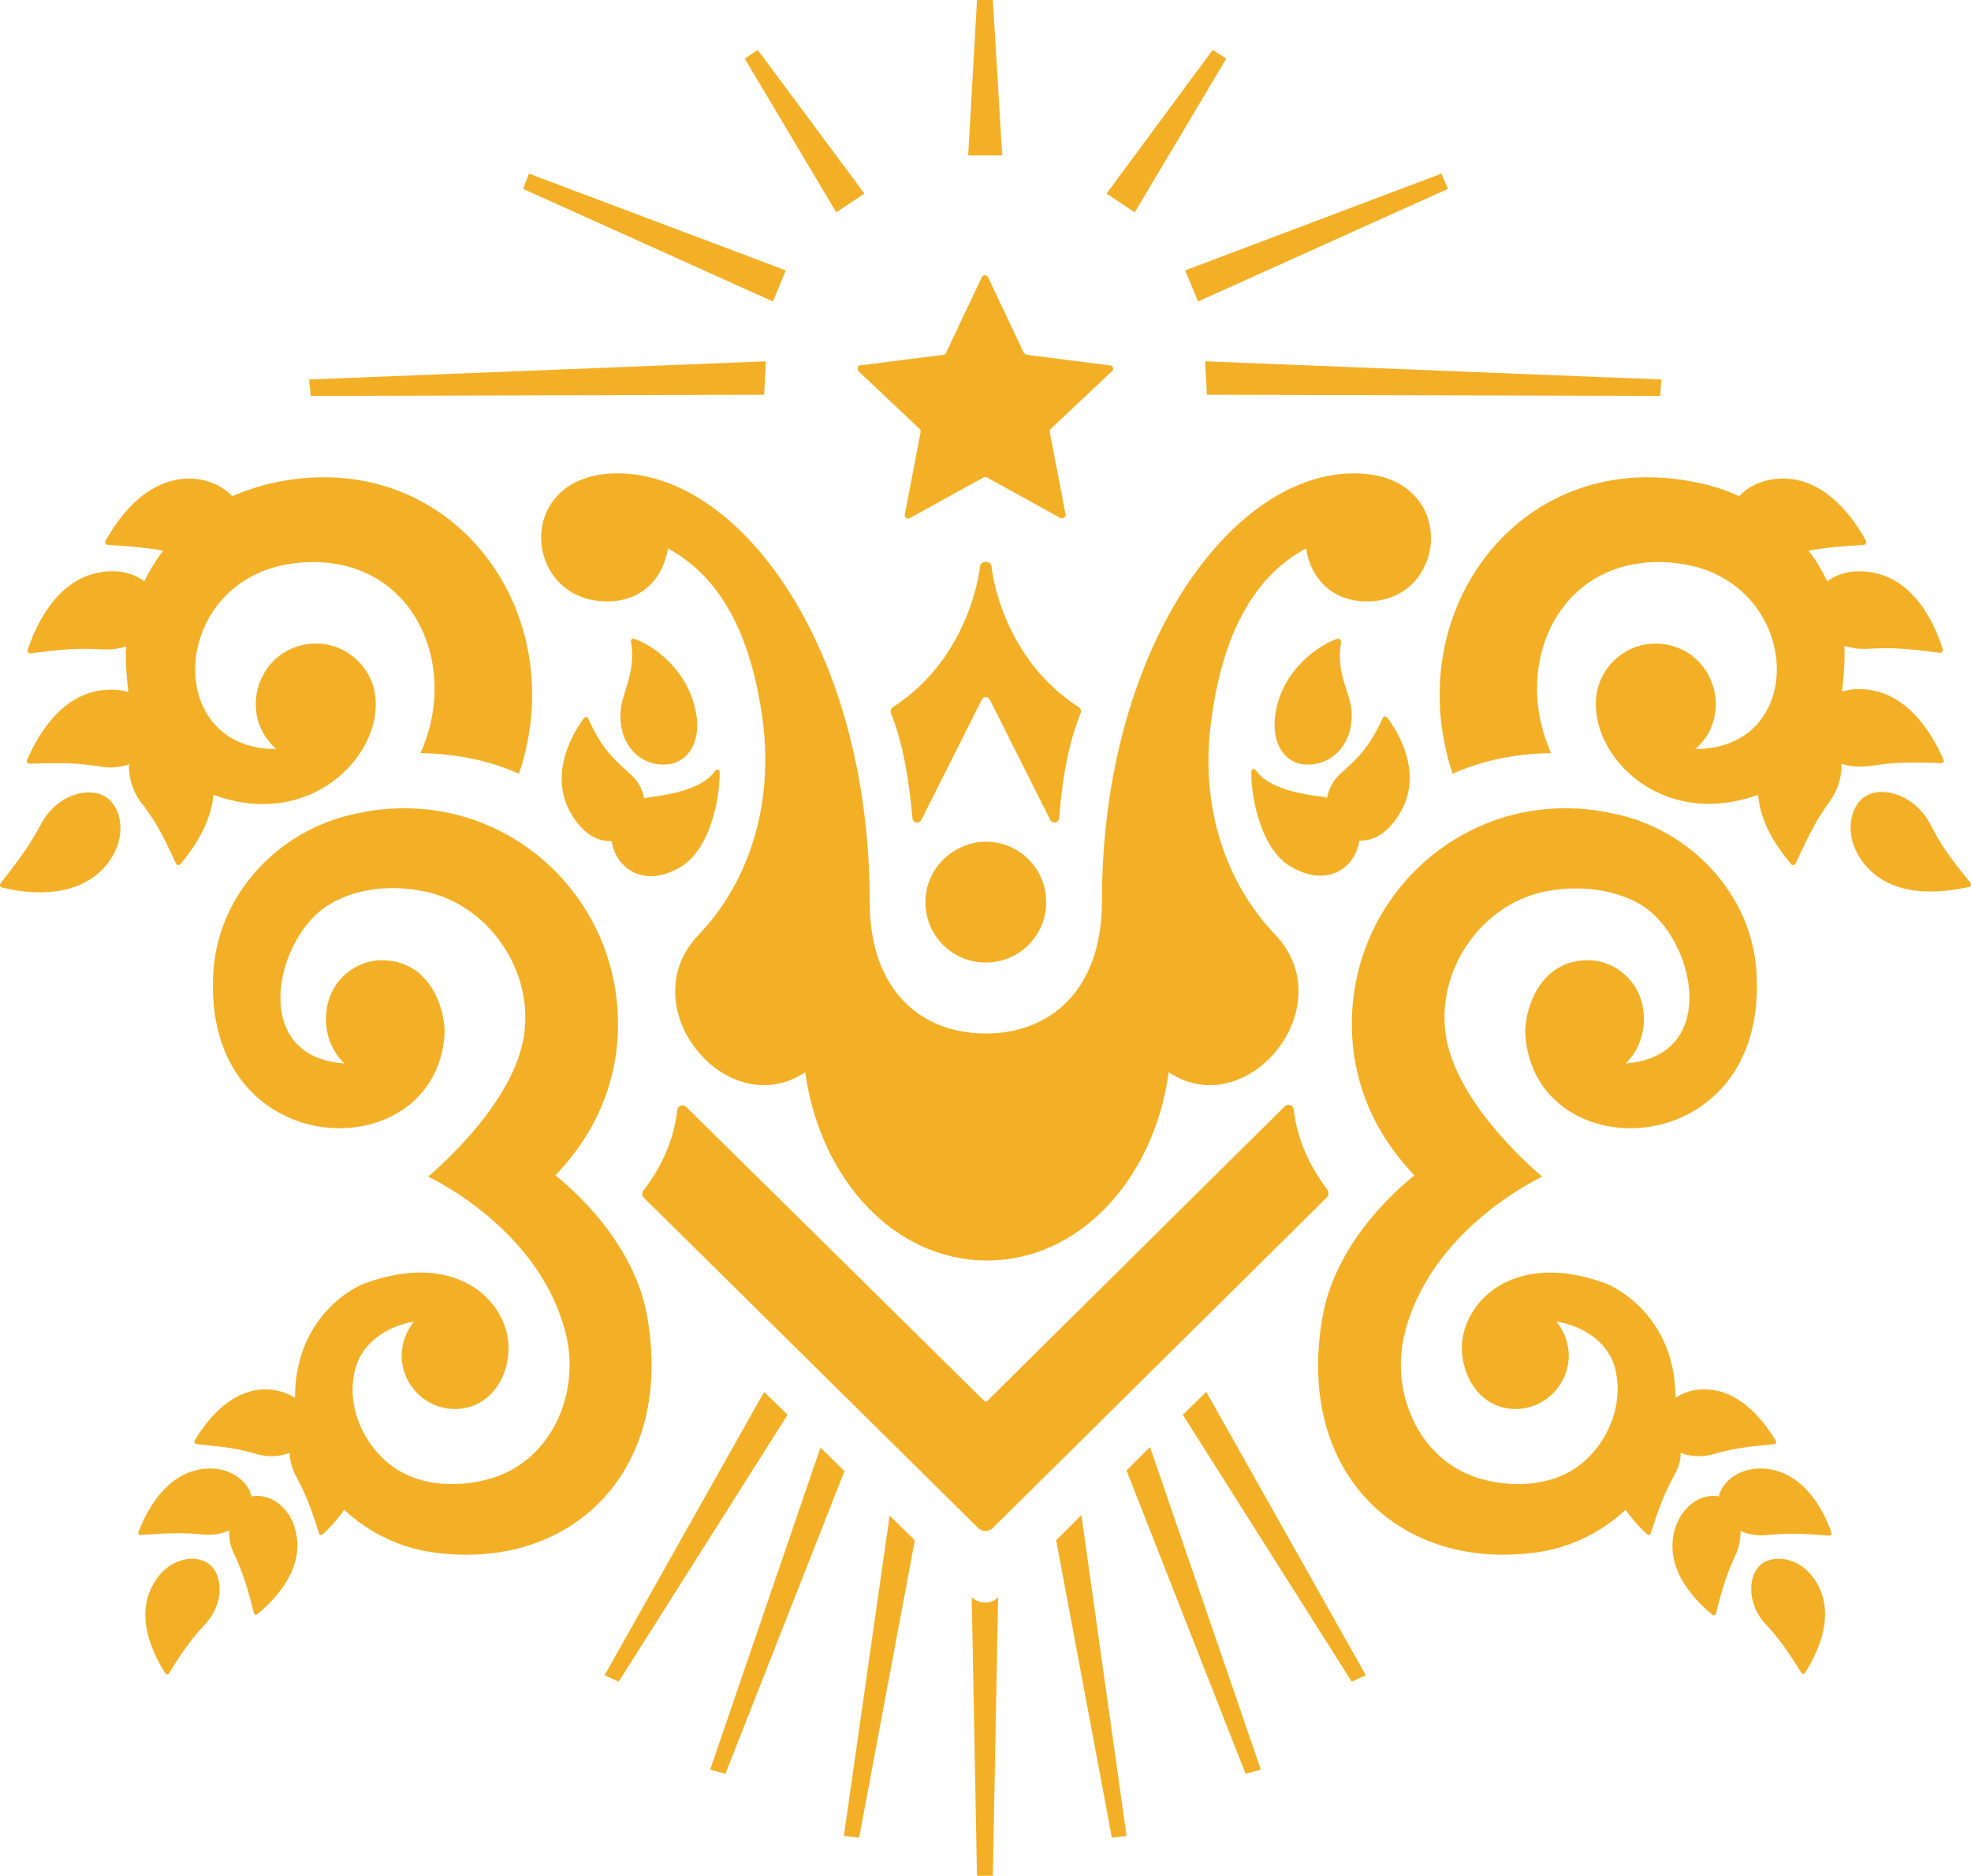 <?xml version="1.0" encoding="utf-8"?>
<!-- Generator: Adobe Illustrator 25.4.1, SVG Export Plug-In . SVG Version: 6.00 Build 0)  -->
<!DOCTYPE svg PUBLIC "-//W3C//DTD SVG 1.1//EN" "http://www.w3.org/Graphics/SVG/1.1/DTD/svg11.dtd">
<svg version="1.1" id="Camada_1" xmlns:x="http://ns.adobe.com/Extensibility/1.0/" xmlns:i="http://ns.adobe.com/AdobeIllustrator/10.0/" xmlns:graph="http://ns.adobe.com/Graphs/1.0/"
	 xmlns="http://www.w3.org/2000/svg" xmlns:xlink="http://www.w3.org/1999/xlink" x="0px" y="0px" viewBox="0 0 336.1 319.8"
	 style="enable-background:new 0 0 336.1 319.8;" xml:space="preserve">
<style type="text/css">
	.st0{fill:#FFDC00;}
	.st1{fill:#3D50FF;}
	.st2{fill:#FFB400;}
	.st3{fill:#E3E0D4;}
	.st4{fill:#FFFFFF;}
	.st5{fill:#F3B026;}
</style>
<g>
	<path class="st5" d="M146.4,63.3l10.4,9.8c0.1,0.1,0.2,0.3,0.2,0.5l-2.7,14.1c-0.1,0.5,0.4,0.9,0.9,0.6l12.5-6.9
		c0.2-0.1,0.4-0.1,0.6,0l12.5,6.9c0.4,0.2,1-0.1,0.9-0.6l-2.7-14.1c0-0.2,0-0.4,0.2-0.5l10.4-9.8c0.4-0.3,0.2-1-0.3-1l-14.2-1.8
		c-0.2,0-0.4-0.2-0.5-0.3l-6.1-12.9c-0.2-0.5-0.9-0.5-1.1,0l-6.1,12.9c-0.1,0.2-0.3,0.3-0.5,0.3l-14.2,1.8
		C146.3,62.3,146.1,62.9,146.4,63.3"/>
	<polygon class="st5" points="147.4,33 129.2,8.5 127,10 142.6,36.2 	"/>
	<polygon class="st5" points="134,46.1 90.2,29.6 89.2,32.2 131.8,51.4 	"/>
	<polygon class="st5" points="130.3,67.3 130.6,61.6 52.7,64.7 53,67.5 	"/>
	<polygon class="st5" points="209.1,10 206.8,8.5 188.7,33 193.5,36.2 	"/>
	<polygon class="st5" points="204.3,51.4 246.9,32.2 245.8,29.6 202.1,46.1 	"/>
	<polygon class="st5" points="283.3,64.7 205.5,61.6 205.8,67.3 283.1,67.5 	"/>
	<polygon class="st5" points="169.3,0 166.6,0 165.1,26.5 170.9,26.5 	"/>
	<path class="st5" d="M166.8,260.5c0.7,0.7,1.8,0.7,2.5,0l57-56.4c0.3-0.3,0.3-0.8,0.1-1.2c-3.1-4.1-5.2-8.6-5.8-13.8
		c-0.1-0.7-1-1-1.5-0.5l-50.7,50.2c-0.2,0.2-0.5,0.2-0.6,0L117,188.7c-0.5-0.5-1.4-0.2-1.5,0.5c-0.6,5.2-2.7,9.8-5.8,13.8
		c-0.3,0.4-0.2,0.9,0.1,1.2L166.8,260.5z"/>
	<polygon class="st5" points="143.9,313 146.5,313.3 156,262.6 151.7,258.4 	"/>
	<polygon class="st5" points="139.9,246.8 121.1,301.7 123.7,302.4 144,250.8 	"/>
	<polygon class="st5" points="130.3,237.3 103.1,285.6 105.5,286.7 134.3,241.2 	"/>
	<polygon class="st5" points="201.7,241.2 230.5,286.7 232.9,285.6 205.7,237.3 	"/>
	<path class="st5" d="M165.7,272.3l0.9,47.6h2.7l0.9-47.6l-0.1,0.1C169,273.5,167,273.5,165.7,272.3"/>
	<polygon class="st5" points="180.1,262.6 189.6,313.3 192.1,313 184.4,258.3 	"/>
	<polygon class="st5" points="192.1,250.7 212.4,302.4 215,301.7 196.1,246.7 	"/>
	<path class="st5" d="M114,130.3c3.3-0.4,5.6-3.8,4.7-8.7c-1.4-7.9-8-11.9-10.6-12.7c-0.3-0.1-0.6,0.2-0.5,0.5
		c0.9,5.7-1.7,8.6-1.8,12.3C105.6,127.2,109.4,130.8,114,130.3"/>
	<path class="st5" d="M100.3,122.5c-0.1-0.3-0.5-0.3-0.7-0.1c-1.6,2.1-6.1,9.2-2.4,16c2.3,4.1,5,5.1,7.1,5c0.6,4.3,5.2,8.2,11.6,4.5
		c5.7-3.2,7-13.5,6.8-16.4c0-0.3-0.6-0.4-0.7-0.1c-2,2.8-6.5,3.9-11,4.5c-0.4,0.1-0.8,0.1-1.2,0.2c-0.2-1.5-1-3-2.4-4.2
		C104.4,129.2,102.5,127.4,100.3,122.5"/>
	<path class="st5" d="M318.8,130.6c3.9-0.6,6-0.7,12.2-0.5c0.3,0,0.6-0.3,0.4-0.6c-1.2-2.7-5.3-11.6-13.8-12
		c-1.3-0.1-2.4,0.1-3.5,0.4c0.1-0.5,0.6-5.2,0.4-7.8c1.2,0.4,2.6,0.6,4.1,0.5c4-0.2,6.1-0.1,12.2,0.7c0.3,0,0.6-0.3,0.5-0.6
		c-0.9-2.8-4.2-12.1-12.6-13.2c-2.9-0.4-5.4,0.3-7.1,1.6c-0.9-1.8-1.9-3.6-3.2-5.2c2.5-0.5,4.8-0.7,9.4-1c0.3,0,0.5-0.4,0.4-0.7
		c-1.4-2.5-6.4-11.1-14.9-10.6c-2.9,0.2-5.3,1.4-6.7,3c-2.8-1.3-5.7-2.1-8.6-2.6c-29.3-5.2-49.4,22.6-40.3,49.9
		c5.5-2.4,10.9-3.4,16.8-3.5c-7.1-15.8,2-34.6,21.3-32.4c21.5,2.4,23.1,31.7,3.3,31.7c6.6-5.7,3.3-16.8-5.5-17.9
		c-5.6-0.7-10.7,3.3-11.4,8.9c-1.2,10.1,11.1,22.8,27.6,16.8c0.4,5.5,4.2,10.1,5.6,11.8c0.2,0.3,0.6,0.2,0.8-0.1
		c2.6-5.6,3.6-7.5,5.9-10.7c1.4-2,2-4.3,1.9-6.3C315.4,130.7,317,130.8,318.8,130.6"/>
	<path class="st5" d="M300.9,266.3c-2.8,1.5-3.3,6.8,0.1,10.5c2.3,2.5,3.4,4,6.2,8.4c0.2,0.2,0.5,0.3,0.6,0
		c1.3-2.1,5.7-9.3,1.9-15.5C307.4,265.9,303.4,265,300.9,266.3"/>
	<path class="st5" d="M301.1,250.4c-4.3-0.4-7.4,2.1-8,4.7c-0.1,0-0.1,0-0.2,0c-2.7-0.5-6.3,1.6-7.4,6c-1.8,7.1,4.6,12.6,6.5,14.2
		c0.2,0.2,0.5,0.1,0.6-0.2c1.3-5.1,1.9-6.8,3.3-9.9c0.7-1.4,0.9-2.9,0.9-4.2c1.3,0.6,2.9,0.9,4.6,0.7c3.4-0.3,5.2-0.3,10.5,0.1
		c0.3,0,0.5-0.2,0.4-0.5C311.5,258.9,308.3,251.1,301.1,250.4"/>
	<path class="st5" d="M286.6,247.7c1.6,0.6,3.6,0.8,5.6,0.2c3.3-0.9,5.1-1.2,10.3-1.7c0.3,0,0.5-0.3,0.3-0.6
		c-1.3-2.1-5.8-9.3-13-8.7c-1.6,0.1-3,0.7-4.1,1.4c0-13.4-9.6-18.6-11.9-19.5c-16.3-6-25.1,3.9-24.5,11.8c0.4,5,3.6,9.3,8.6,9.6
		c5,0.3,9.3-3.6,9.6-8.6c0.1-2.4-0.7-4.6-2.1-6.3c4.8,0.8,9.4,3.8,10.2,8.9c1.3,6.8-2.7,14.3-8.9,17.2c-4.3,2-9.4,2-13.9,0.8
		c-10.3-2.7-15.7-14-13.4-24.3c4.2-18.4,23.6-27.3,23.6-27.3s-13.9-11.3-16.3-23.2c-2.3-11.6,5.9-23.8,17.8-25.6
		c5.2-0.8,10.9-0.2,15.4,2.5c9.1,5.6,13.6,25.8-2.7,27c1.8-1.7,2.9-4.1,3.1-6.8c0.4-7-5-10.9-9.7-10.8c-8.6,0.2-10.7,9.2-10.5,12.7
		c1.6,23.4,41.7,22.1,39.4-10.9c-0.9-13.3-11.5-24.2-24.4-26.8c-25.4-5.6-47.8,15.7-44.2,41.3c1.3,8.3,5,14.8,10.3,20.4h0
		c0,0-13,9.7-15.6,23.7c-4.9,26.3,12.3,43.3,35.3,40.7c6.2-0.6,11.9-3.3,16.3-7.4c1.4,2,2.9,3.5,3.7,4.2c0.2,0.2,0.5,0.1,0.6-0.2
		c1.6-5,2.3-6.7,3.9-9.7C286.2,250.3,286.6,249,286.6,247.7"/>
	<path class="st5" d="M336,150.5c-3.9-4.8-5.1-6.6-6.9-10.1c-2.8-5.2-8.8-6.7-11.6-4.2c-2.4,2.2-2.9,7,0.4,11.1
		c5.4,6.6,15,4.5,17.9,3.9C336.1,151.2,336.2,150.8,336,150.5"/>
	<path class="st5" d="M7,140.5c-1.9,3.5-3.1,5.2-6.9,10.1c-0.2,0.3-0.1,0.6,0.2,0.7c2.8,0.7,12.5,2.7,17.9-3.9
		c3.3-4.1,2.8-8.9,0.4-11.1C15.8,133.8,9.8,135.2,7,140.5"/>
	<path class="st5" d="M30,147.2c0.1,0.3,0.5,0.4,0.8,0.1c1.4-1.7,5.1-6.3,5.6-11.8c16.5,6.1,28.8-6.7,27.6-16.8
		c-0.7-5.6-5.8-9.6-11.4-8.9c-8.8,1.1-12.1,12.1-5.5,17.9c-19.7,0.1-18.1-29.3,3.3-31.7c19.3-2.2,28.4,16.6,21.3,32.4
		c5.9,0.1,11.3,1.1,16.8,3.5c9.2-27.3-11-55.1-40.3-49.9c-2.9,0.5-5.8,1.4-8.6,2.6c-1.5-1.6-3.8-2.8-6.7-3
		c-8.5-0.4-13.5,8.1-14.9,10.6c-0.2,0.3,0,0.6,0.4,0.7c4.6,0.3,6.9,0.5,9.4,1c-1.2,1.6-2.3,3.4-3.2,5.2c-1.7-1.3-4.2-2-7.1-1.6
		C9,98.7,5.7,108,4.7,110.8c-0.1,0.3,0.2,0.6,0.5,0.6c6.1-0.8,8.2-0.9,12.2-0.7c1.5,0.1,2.9-0.1,4.1-0.5c-0.2,2.6,0.3,7.3,0.4,7.8
		c-1-0.3-2.2-0.5-3.5-0.4c-8.5,0.3-12.6,9.3-13.8,12c-0.1,0.3,0.1,0.6,0.4,0.6c6.2-0.2,8.3-0.1,12.2,0.5c1.7,0.3,3.4,0.1,4.8-0.4
		c-0.1,2,0.5,4.3,1.9,6.3C26.4,139.8,27.4,141.6,30,147.2"/>
	<path class="st5" d="M35.1,266.3c-2.4-1.3-6.5-0.4-8.8,3.5c-3.8,6.2,0.6,13.4,1.9,15.5c0.2,0.2,0.5,0.2,0.6,0
		c2.8-4.5,3.9-5.9,6.2-8.4C38.5,273.1,38,267.8,35.1,266.3"/>
	<path class="st5" d="M43.1,255.1c-0.1,0-0.1,0-0.2,0c-0.6-2.6-3.7-5.1-8-4.7c-7.2,0.7-10.4,8.5-11.3,10.8c-0.1,0.3,0.1,0.5,0.4,0.5
		c5.3-0.4,7.1-0.4,10.5-0.1c1.7,0.2,3.3-0.1,4.6-0.7c-0.1,1.4,0.2,2.8,0.9,4.2c1.4,3.1,2,4.8,3.3,9.9c0.1,0.3,0.4,0.4,0.6,0.2
		c1.9-1.6,8.3-7.2,6.5-14.2C49.4,256.7,45.8,254.6,43.1,255.1"/>
	<path class="st5" d="M110.3,224.1c-2.6-14-15.6-23.7-15.6-23.7h0c5.3-5.6,9-12.1,10.3-20.4c3.6-25.6-18.8-46.9-44.2-41.3
		c-13,2.6-23.5,13.5-24.4,26.8c-2.3,33,37.8,34.3,39.4,10.9c0.2-3.5-1.9-12.5-10.5-12.7c-4.7-0.1-10.1,3.8-9.7,10.8
		c0.2,2.7,1.3,5,3.1,6.8c-16.3-1.1-11.8-21.4-2.7-27c4.5-2.8,10.2-3.4,15.4-2.5c11.8,1.8,20.1,14,17.8,25.6
		C86.9,189.2,73,200.6,73,200.6s19.4,8.9,23.6,27.3c2.3,10.3-3,21.6-13.4,24.3c-4.5,1.2-9.6,1.2-13.9-0.8
		c-6.2-2.9-10.3-10.4-8.9-17.2c0.9-5.1,5.5-8.1,10.2-8.9c-1.4,1.7-2.2,3.9-2.1,6.3c0.3,5,4.6,8.9,9.6,8.6c5-0.3,8.3-4.6,8.6-9.6
		c0.6-8-8.2-17.8-24.5-11.8c-2.3,0.8-11.9,6.1-11.9,19.5c-1.1-0.7-2.5-1.2-4.1-1.4c-7.2-0.6-11.7,6.5-13,8.7c-0.1,0.2,0,0.5,0.3,0.6
		c5.3,0.5,7.1,0.8,10.3,1.7c2,0.6,4,0.4,5.6-0.2c0,1.3,0.4,2.7,1.1,4c1.6,3,2.3,4.7,3.9,9.7c0.1,0.3,0.4,0.4,0.6,0.2
		c0.8-0.7,2.3-2.2,3.7-4.2c4.4,4.1,10.1,6.8,16.3,7.4C98,267.4,115.1,250.3,110.3,224.1"/>
	<path class="st5" d="M228.1,108.9c-2.6,0.8-9.3,4.8-10.6,12.7c-0.8,4.9,1.4,8.3,4.7,8.7c4.5,0.5,8.4-3,8.3-8.6
		c-0.1-3.7-2.8-6.6-1.8-12.3C228.6,109.1,228.4,108.8,228.1,108.9"/>
	<path class="st5" d="M231.8,143.3c2.1,0.1,4.8-0.9,7.1-5c3.8-6.7-0.7-13.9-2.4-16c-0.2-0.2-0.6-0.2-0.7,0.1c-2.3,5-4.1,6.7-7.1,9.4
		c-1.4,1.2-2.1,2.7-2.4,4.2c-0.4-0.1-0.8-0.2-1.2-0.2c-4.5-0.6-9-1.7-11-4.5c-0.2-0.3-0.7-0.2-0.7,0.1c-0.2,2.9,1.1,13.2,6.8,16.4
		C226.6,151.5,231.2,147.7,231.8,143.3"/>
	<path class="st5" d="M230.9,80.7c-21.1,0-43,30.1-43,73c0,15.1-8.8,22.5-19.8,22.5c-11,0-19.8-7.3-19.8-22.5c0-42.9-21.9-73-43-73
		c-17.5,0-16.3,20.9-2.7,21.8c5.5,0.4,10.2-2.6,11.3-9c10,5.4,14.4,16.6,16.1,28.9c2.1,15.2-2.6,28.3-10.8,36.9
		c-11.9,12.3,4.8,32.4,18.1,23.5c2.6,18.5,15.4,32.1,31,32.1c15.6,0,28.4-13.6,31-32.1c13.3,8.9,29.9-11.2,18.1-23.5
		c-8.2-8.6-13-21.6-10.8-36.9c1.7-12.4,6.1-23.5,16.1-28.9c1.1,6.4,5.8,9.4,11.3,9C247.2,101.6,248.5,80.7,230.9,80.7"/>
	<path class="st5" d="M180.6,139.5c0.5-6.4,1.5-12.5,3.7-18c0.1-0.3,0-0.7-0.3-0.9c-13.5-8.7-14.9-23.9-14.9-23.9c0-1.2-2-1.2-2,0
		c0,0-1.5,15.3-14.9,23.9c-0.3,0.2-0.4,0.6-0.3,0.9c2.2,5.5,3.1,11.7,3.7,18c0.1,0.8,1.1,1,1.5,0.3l10.3-20.5c0.3-0.6,1.1-0.6,1.4,0
		l10.3,20.5C179.5,140.5,180.5,140.3,180.6,139.5"/>
	<path class="st5" d="M157.8,153.8c0,5.7,4.6,10.3,10.3,10.3c5.7,0,10.3-4.6,10.3-10.3c0-5.7-4.6-10.3-10.3-10.3
		C162.4,143.6,157.8,148.2,157.8,153.8"/>
</g>
</svg>
